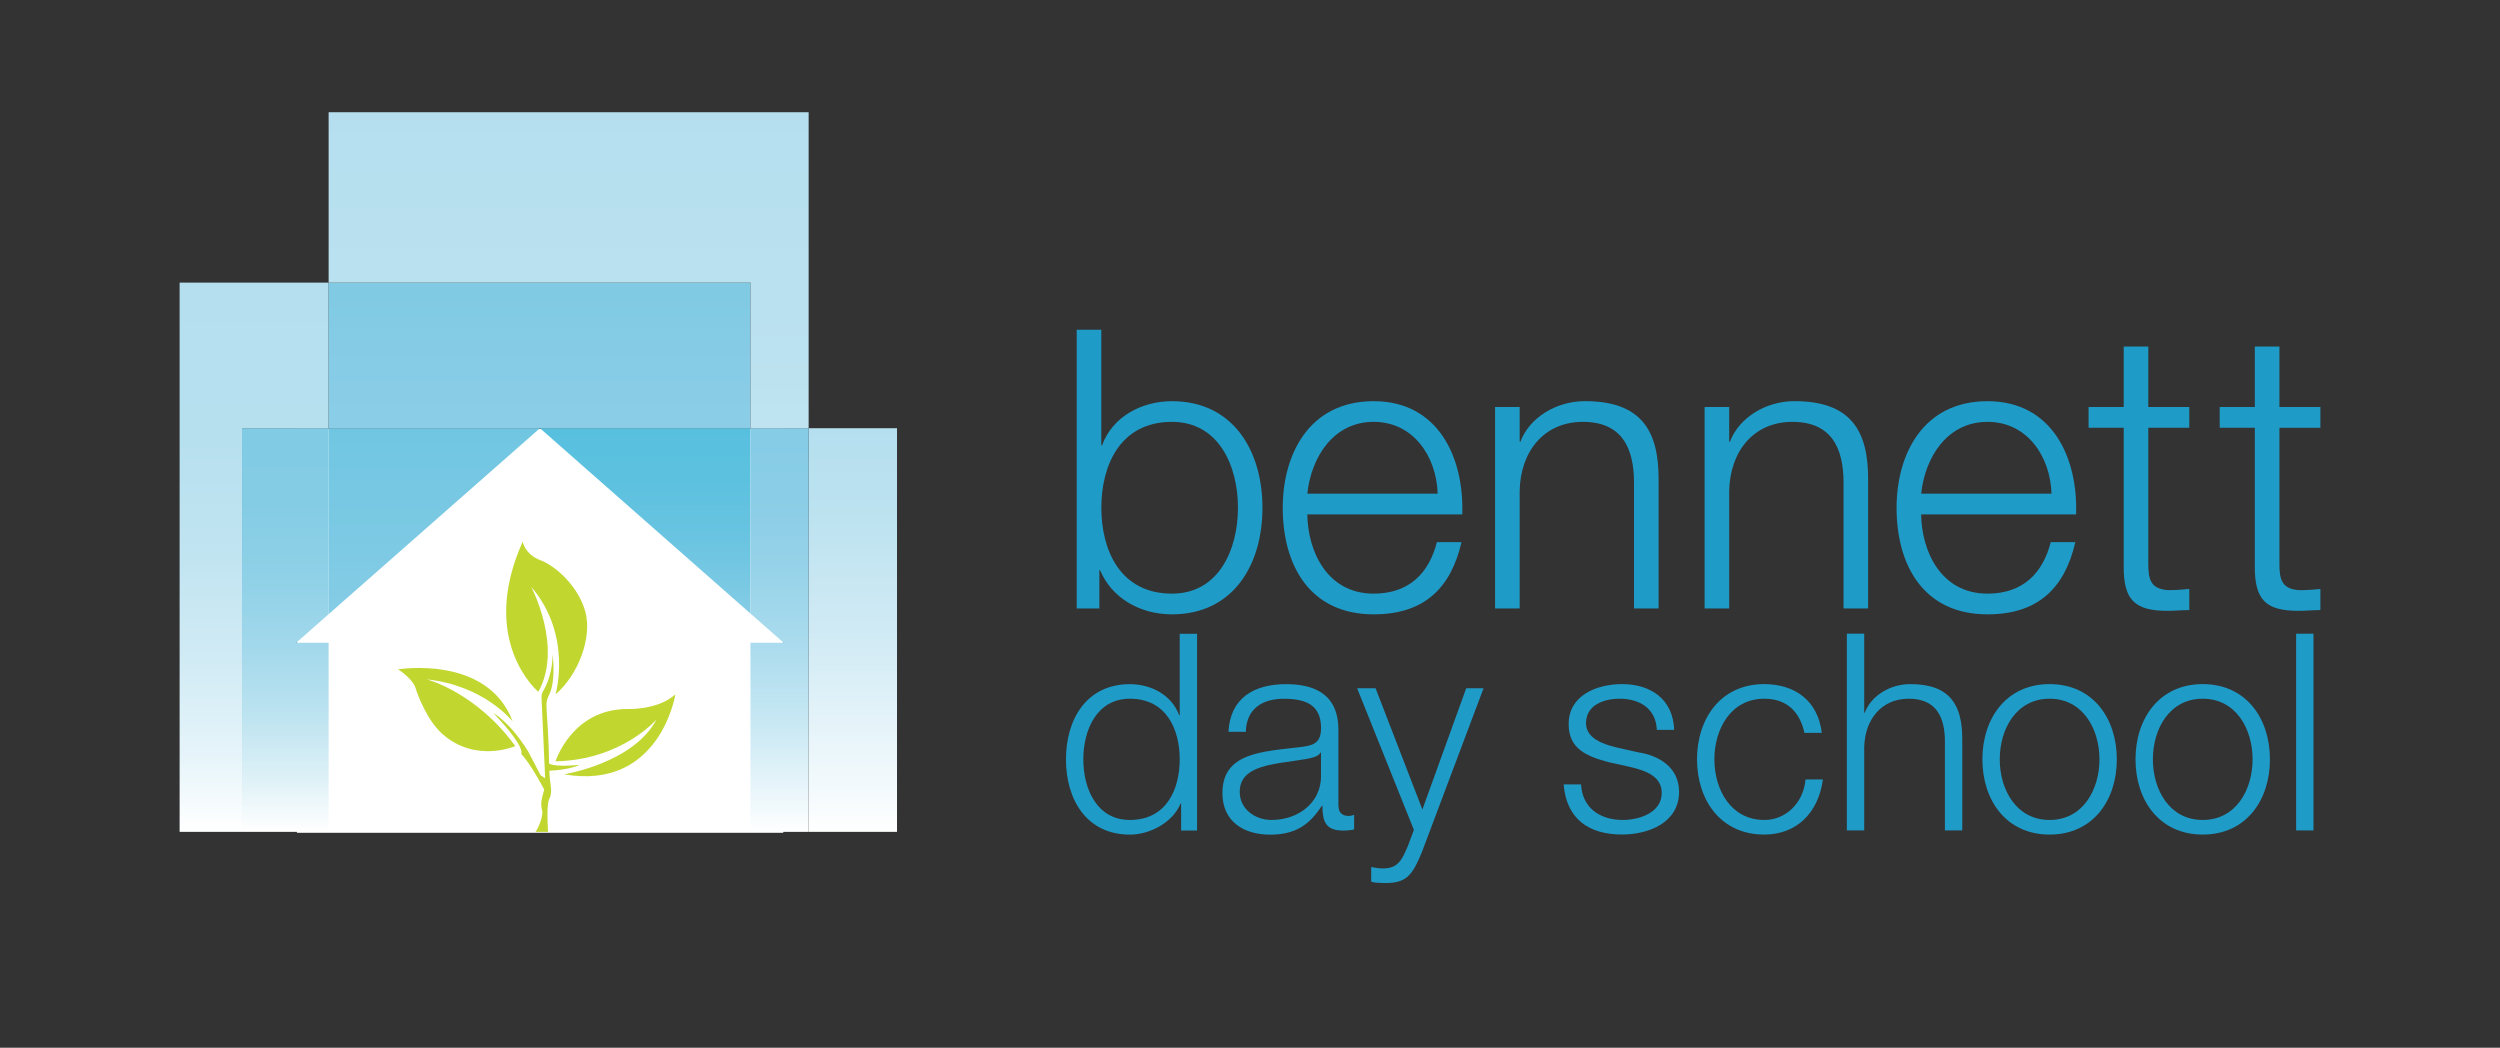<?xml version="1.0" encoding="UTF-8"?>
<svg xmlns="http://www.w3.org/2000/svg" width="241" height="101" viewBox="0 0 241 101" fill="none">
  <rect x="0" y="0" width="241" height="101" fill="#333333" stroke="none"/>
  <g class="logo-text">
  <path d="M75.51 41.344H28.624V80.281H75.51V41.344Z" fill="white"></path>
  <path d="M105.978 54.971H106.051C107.14 57.603 109.849 59.223 112.975 59.223C118.882 59.223 121.701 54.444 121.701 48.951C121.701 43.458 118.878 38.675 112.975 38.675C110.078 38.675 107.255 40.145 106.239 42.928H106.165V31.787H103.795V58.656H105.978V54.967V54.971ZM112.979 40.667C117.495 40.667 119.339 44.919 119.339 48.947C119.339 52.975 117.495 57.227 112.979 57.227C107.936 57.227 106.169 52.975 106.169 48.947C106.169 44.919 107.936 40.667 112.979 40.667Z" fill="#1F9BC8"></path>
  <path d="M132.423 59.223C137.315 59.223 139.873 56.664 140.889 52.261H138.519C137.768 55.195 135.883 57.227 132.423 57.227C127.87 57.227 126.067 53.048 126.026 49.588H140.962C141.15 44.132 138.67 38.675 132.423 38.675C126.177 38.675 123.656 43.83 123.656 48.951C123.656 54.481 126.251 59.223 132.423 59.223ZM132.423 40.667C136.262 40.667 138.482 44.017 138.592 47.592H126.026C126.401 44.054 128.547 40.667 132.423 40.667Z" fill="#1F9BC8"></path>
  <path d="M157.519 46.539V58.656H159.889V46.16C159.889 41.532 158.233 38.671 152.778 38.671C150.032 38.671 147.433 40.251 146.568 42.585H146.495V39.235H144.125V58.656H146.495V47.327C146.568 43.528 148.829 40.667 152.59 40.667C156.352 40.667 157.519 43.189 157.519 46.539Z" fill="#1F9BC8"></path>
  <path d="M180.088 58.656V46.16C180.088 41.532 178.432 38.671 172.977 38.671C170.231 38.671 167.637 40.251 166.768 42.585H166.694V39.235H164.324V58.656H166.694V47.327C166.768 43.528 169.028 40.667 172.789 40.667C176.551 40.667 177.718 43.189 177.718 46.539V58.656H180.088Z" fill="#1F9BC8"></path>
  <path d="M191.597 59.223C196.489 59.223 199.047 56.664 200.063 52.261H197.692C196.942 55.195 195.061 57.227 191.597 57.227C187.044 57.227 185.237 53.048 185.2 49.588H200.136C200.324 44.132 197.843 38.675 191.597 38.675C185.351 38.675 182.83 43.83 182.83 48.951C182.83 54.481 185.424 59.223 191.597 59.223ZM191.597 40.667C195.436 40.667 197.656 44.017 197.766 47.592H185.2C185.575 44.054 187.721 40.667 191.597 40.667Z" fill="#1F9BC8"></path>
  <path d="M211.046 58.807V56.774C210.369 56.848 209.691 56.889 209.014 56.889C207.321 56.774 207.096 55.873 207.096 54.33V41.234H211.046V39.238H207.096V33.407H204.726V39.238H201.34V41.234H204.726V54.518C204.689 57.831 205.779 58.884 208.941 58.884C209.655 58.884 210.332 58.811 211.046 58.811V58.807Z" fill="#1F9BC8"></path>
  <path d="M223.685 41.234V39.238H219.736V33.407H217.365V39.238H213.979V41.234H217.365V54.518C217.329 57.831 218.418 58.884 221.58 58.884C222.294 58.884 222.971 58.811 223.685 58.811V56.779C223.008 56.852 222.33 56.893 221.653 56.893C219.96 56.779 219.736 55.877 219.736 54.334V41.238H223.685V41.234Z" fill="#1F9BC8"></path>
  <path d="M113.725 68.952H113.672C112.954 66.985 110.963 65.953 108.919 65.953C104.75 65.953 102.759 69.328 102.759 73.204C102.759 77.081 104.75 80.456 108.919 80.456C110.91 80.456 113.089 79.236 113.807 77.457H113.86V80.061H115.398V61.096H113.725V68.956V68.952ZM108.919 79.044C105.733 79.044 104.432 76.041 104.432 73.2C104.432 70.36 105.733 67.356 108.919 67.356C112.477 67.356 113.725 70.356 113.725 73.2C113.725 76.045 112.477 79.044 108.919 79.044Z" fill="#1F9BC8"></path>
  <path d="M129.021 77.636V70.36C129.021 66.695 126.393 65.953 123.974 65.953C120.84 65.953 118.584 67.332 118.425 70.548H120.098C120.151 68.316 121.693 67.361 123.762 67.361C125.83 67.361 127.348 67.92 127.348 70.176C127.348 71.691 126.577 71.878 125.198 72.037C121.587 72.462 117.842 72.597 117.842 76.449C117.842 79.212 119.914 80.46 122.436 80.46C124.957 80.46 126.258 79.453 127.429 77.673H127.482C127.482 79.11 127.748 80.065 129.449 80.065C129.902 80.065 130.167 80.036 130.538 79.959V78.551C130.404 78.604 130.191 78.657 130.008 78.657C129.343 78.657 129.025 78.285 129.025 77.649L129.021 77.636ZM127.348 74.743C127.376 77.424 125.116 79.044 122.566 79.044C121 79.044 119.51 78.008 119.51 76.335C119.51 73.653 123.044 73.678 125.883 73.172C126.336 73.09 127.079 72.96 127.291 72.56H127.344V74.739L127.348 74.743Z" fill="#1F9BC8"></path>
  <path d="M137.119 78.036L132.607 66.348H130.828L136.299 79.999L135.716 81.566C135.157 82.84 134.814 83.717 133.325 83.717C132.954 83.717 132.582 83.664 132.183 83.586V84.994C132.448 85.1 132.795 85.1 133.456 85.129C135.553 85.129 136.112 84.464 137.066 82.154L143.015 66.348H141.342L137.119 78.036Z" fill="#1F9BC8"></path>
  <path d="M157.963 72.535L155.732 72.029C154.589 71.739 152.892 71.205 152.892 69.719C152.892 67.94 154.646 67.356 156.131 67.356C158.045 67.356 159.636 68.287 159.718 70.356H161.39C161.284 67.381 159.106 65.948 156.372 65.948C153.957 65.948 151.219 67.01 151.219 69.801C151.219 72.139 152.863 72.882 155.042 73.466L157.192 73.943C158.706 74.314 160.191 74.845 160.191 76.441C160.191 78.355 158.012 79.044 156.445 79.044C154.214 79.044 152.541 77.877 152.411 75.616H150.738C151.003 78.963 153.182 80.448 156.368 80.448C158.918 80.448 161.864 79.305 161.864 76.331C161.864 73.939 159.873 72.825 157.959 72.531L157.963 72.535Z" fill="#1F9BC8"></path>
  <path d="M170.072 79.044C166.857 79.044 165.266 76.122 165.266 73.2C165.266 70.278 166.857 67.356 170.072 67.356C172.251 67.356 173.499 68.605 173.948 70.65H175.621C175.249 67.516 172.993 65.948 170.072 65.948C165.878 65.948 163.593 69.27 163.593 73.2C163.593 77.13 165.878 80.452 170.072 80.452C173.124 80.452 175.278 78.436 175.727 75.143H174.054C173.842 77.428 172.141 79.048 170.072 79.048V79.044Z" fill="#1F9BC8"></path>
  <path d="M184.144 65.949C182.206 65.949 180.374 67.063 179.762 68.711H179.709V61.088H178.036V80.052H179.709V72.058C179.762 69.377 181.353 67.356 184.009 67.356C186.665 67.356 187.489 69.136 187.489 71.499V80.052H189.162V71.233C189.162 67.965 187.995 65.949 184.144 65.949Z" fill="#1F9BC8"></path>
  <path d="M197.582 65.948C193.388 65.948 191.104 69.27 191.104 73.2C191.104 77.13 193.388 80.452 197.582 80.452C201.776 80.452 204.061 77.13 204.061 73.2C204.061 69.27 201.776 65.948 197.582 65.948ZM197.582 79.044C194.367 79.044 192.776 76.122 192.776 73.2C192.776 70.278 194.367 67.356 197.582 67.356C200.797 67.356 202.388 70.278 202.388 73.2C202.388 76.122 200.797 79.044 197.582 79.044Z" fill="#1F9BC8"></path>
  <path d="M212.343 65.948C208.149 65.948 205.864 69.27 205.864 73.2C205.864 77.13 208.149 80.452 212.343 80.452C216.537 80.452 218.822 77.13 218.822 73.2C218.822 69.27 216.537 65.948 212.343 65.948ZM212.343 79.044C209.128 79.044 207.537 76.122 207.537 73.2C207.537 70.278 209.128 67.356 212.343 67.356C215.558 67.356 217.149 70.278 217.149 73.2C217.149 76.122 215.558 79.044 212.343 79.044Z" fill="#1F9BC8"></path>
  </g>
  <path d="M223.02 61.088H221.348V80.052H223.02V61.088Z" fill="#1F9BC8"></path>
  <path d="M28.559 61.957L31.68 59.207V41.279H23.329V80.191H31.68V61.957H28.559Z" fill="url(#paint0_linear_233_561)"></path>
  <path d="M86.472 41.279H77.954V80.191H86.472V41.279Z" fill="url(#paint1_linear_233_561)"></path>
  <path d="M72.344 41.279H52.051L72.344 59.145V41.279Z" fill="url(#paint2_linear_233_561)"></path>
  <path d="M52.05 41.279H31.68V59.207L52.05 41.279Z" fill="url(#paint3_linear_233_561)"></path>
  <path d="M52.961 74.298C54.964 74.204 55.874 73.735 55.874 73.735C53.181 73.984 52.928 73.584 52.928 73.584C52.895 70.768 52.708 69.038 52.679 68.067C52.646 67.095 53.087 67.128 53.275 65.81C53.462 64.496 53.275 63.084 53.275 63.084C53.242 65.369 52.365 66.561 52.271 66.781C52.177 67.001 52.21 67.41 52.21 67.41L52.553 75.021L52.116 74.739L50.925 72.454C49.077 69.507 47.575 68.756 47.575 68.756C50.77 72.107 50.239 72.674 50.239 72.674C51.178 73.645 52.463 76.118 52.463 76.118C51.834 78.155 52.463 77.779 52.23 78.751C51.998 79.722 51.622 80.191 51.622 80.191H52.834C52.679 77.653 52.867 77.151 52.989 76.935C53.116 76.714 53.177 76.245 53.083 75.682C52.989 75.118 52.956 74.302 52.956 74.302L52.961 74.298Z" fill="#C1D730"></path>
  <path d="M60.536 68.348C55.151 68.316 53.552 73.392 53.552 73.392C59.941 73.266 63.29 69.352 63.29 69.352C61.067 73.58 54.364 74.645 54.364 74.645C63.633 76.245 65.106 66.94 65.106 66.94C63.384 68.475 60.532 68.348 60.532 68.348H60.536Z" fill="#C1D730"></path>
  <path d="M41.182 65.496C46.694 66.091 49.419 69.54 49.419 69.54C46.988 63.088 38.363 64.528 38.363 64.528C38.799 64.777 39.836 65.594 40.056 66.316C40.276 67.038 41.194 69.466 42.647 70.756C45.841 73.592 49.672 71.927 49.672 71.927C45.943 66.757 41.186 65.504 41.186 65.504L41.182 65.496Z" fill="#C1D730"></path>
  <path d="M51.896 66.687C54.295 62.382 51.206 56.566 51.206 56.566C55.217 61.235 53.556 66.936 53.556 66.936C55.747 65.055 57.093 61.484 56.437 59.011C55.78 56.538 53.585 54.563 52.083 53.999C50.582 53.436 50.39 52.212 50.39 52.212C46.07 61.831 51.892 66.687 51.892 66.687H51.896Z" fill="#C1D730"></path>
  <path d="M72.344 41.279V59.145L75.538 61.957H72.344V80.191H77.954V41.279H72.344Z" fill="url(#paint4_linear_233_561)"></path>
  <path d="M31.68 41.279V27.245H17.315V80.191H23.329V41.279H31.68Z" fill="url(#paint5_linear_233_561)"></path>
  <path d="M72.343 27.245H31.68V41.279H72.343V27.245Z" fill="url(#paint6_linear_233_561)"></path>
  <path d="M72.343 41.279H77.953V10.819H31.68V27.244H72.343V41.279Z" fill="url(#paint7_linear_233_561)"></path>
  <defs>
    <linearGradient id="paint0_linear_233_561" x1="27.506" y1="41.279" x2="27.506" y2="80.191" gradientUnits="userSpaceOnUse">
      <stop stop-color="#81CBE4"></stop>
      <stop offset="0.19" stop-color="#84CCE4"></stop>
      <stop offset="0.37" stop-color="#8FD1E7"></stop>
      <stop offset="0.54" stop-color="#A2D8EB"></stop>
      <stop offset="0.71" stop-color="#BCE3F0"></stop>
      <stop offset="0.87" stop-color="#DEF1F7"></stop>
      <stop offset="1" stop-color="white"></stop>
    </linearGradient>
    <linearGradient id="paint1_linear_233_561" x1="82.213" y1="41.279" x2="82.213" y2="80.191" gradientUnits="userSpaceOnUse">
      <stop stop-color="#B5DFEF"></stop>
      <stop offset="0.21" stop-color="#BCE2F0"></stop>
      <stop offset="0.53" stop-color="#D2EBF5"></stop>
      <stop offset="0.92" stop-color="#F6FBFD"></stop>
      <stop offset="1" stop-color="white"></stop>
    </linearGradient>
    <linearGradient id="paint2_linear_233_561" x1="62.197" y1="41.279" x2="62.197" y2="59.145" gradientUnits="userSpaceOnUse">
      <stop stop-color="#58C0DF"></stop>
      <stop offset="0.29" stop-color="#5CC1DF"></stop>
      <stop offset="0.59" stop-color="#69C4E1"></stop>
      <stop offset="0.91" stop-color="#7ECAE4"></stop>
      <stop offset="1" stop-color="#86CCE6"></stop>
    </linearGradient>
    <linearGradient id="paint3_linear_233_561" x1="41.867" y1="1.19507e-05" x2="41.867" y2="59.207" gradientUnits="userSpaceOnUse">
      <stop stop-color="#58C0DF"></stop>
      <stop offset="0.29" stop-color="#5CC1DF"></stop>
      <stop offset="0.59" stop-color="#69C4E1"></stop>
      <stop offset="0.91" stop-color="#7ECAE4"></stop>
      <stop offset="1" stop-color="#86CCE6"></stop>
    </linearGradient>
    <linearGradient id="paint4_linear_233_561" x1="75.151" y1="41.279" x2="75.151" y2="80.191" gradientUnits="userSpaceOnUse">
      <stop stop-color="#86CCE6"></stop>
      <stop offset="0.17" stop-color="#8ACDE6"></stop>
      <stop offset="0.36" stop-color="#97D3E9"></stop>
      <stop offset="0.55" stop-color="#ACDCEE"></stop>
      <stop offset="0.74" stop-color="#CAE9F4"></stop>
      <stop offset="0.94" stop-color="#F1F9FC"></stop>
      <stop offset="1" stop-color="white"></stop>
    </linearGradient>
    <linearGradient id="paint5_linear_233_561" x1="24.5" y1="27.245" x2="24.5" y2="80.191" gradientUnits="userSpaceOnUse">
      <stop stop-color="#B5DFEF"></stop>
      <stop offset="0.29" stop-color="#B7E0EF"></stop>
      <stop offset="0.5" stop-color="#C1E4F1"></stop>
      <stop offset="0.69" stop-color="#D1EBF5"></stop>
      <stop offset="0.87" stop-color="#E7F5FA"></stop>
      <stop offset="1" stop-color="white"></stop>
    </linearGradient>
    <linearGradient id="paint6_linear_233_561" x1="52.014" y1="27.245" x2="52.014" y2="41.279" gradientUnits="userSpaceOnUse">
      <stop stop-color="#80CAE4"></stop>
      <stop offset="1" stop-color="#8BCDE7"></stop>
    </linearGradient>
    <linearGradient id="paint7_linear_233_561" x1="54.816" y1="10.819" x2="54.816" y2="41.279" gradientUnits="userSpaceOnUse">
      <stop stop-color="#B5DFEF"></stop>
      <stop offset="0.85" stop-color="#BCE2F0"></stop>
      <stop offset="1" stop-color="#BFE3F1"></stop>
    </linearGradient>
  </defs>
</svg>
